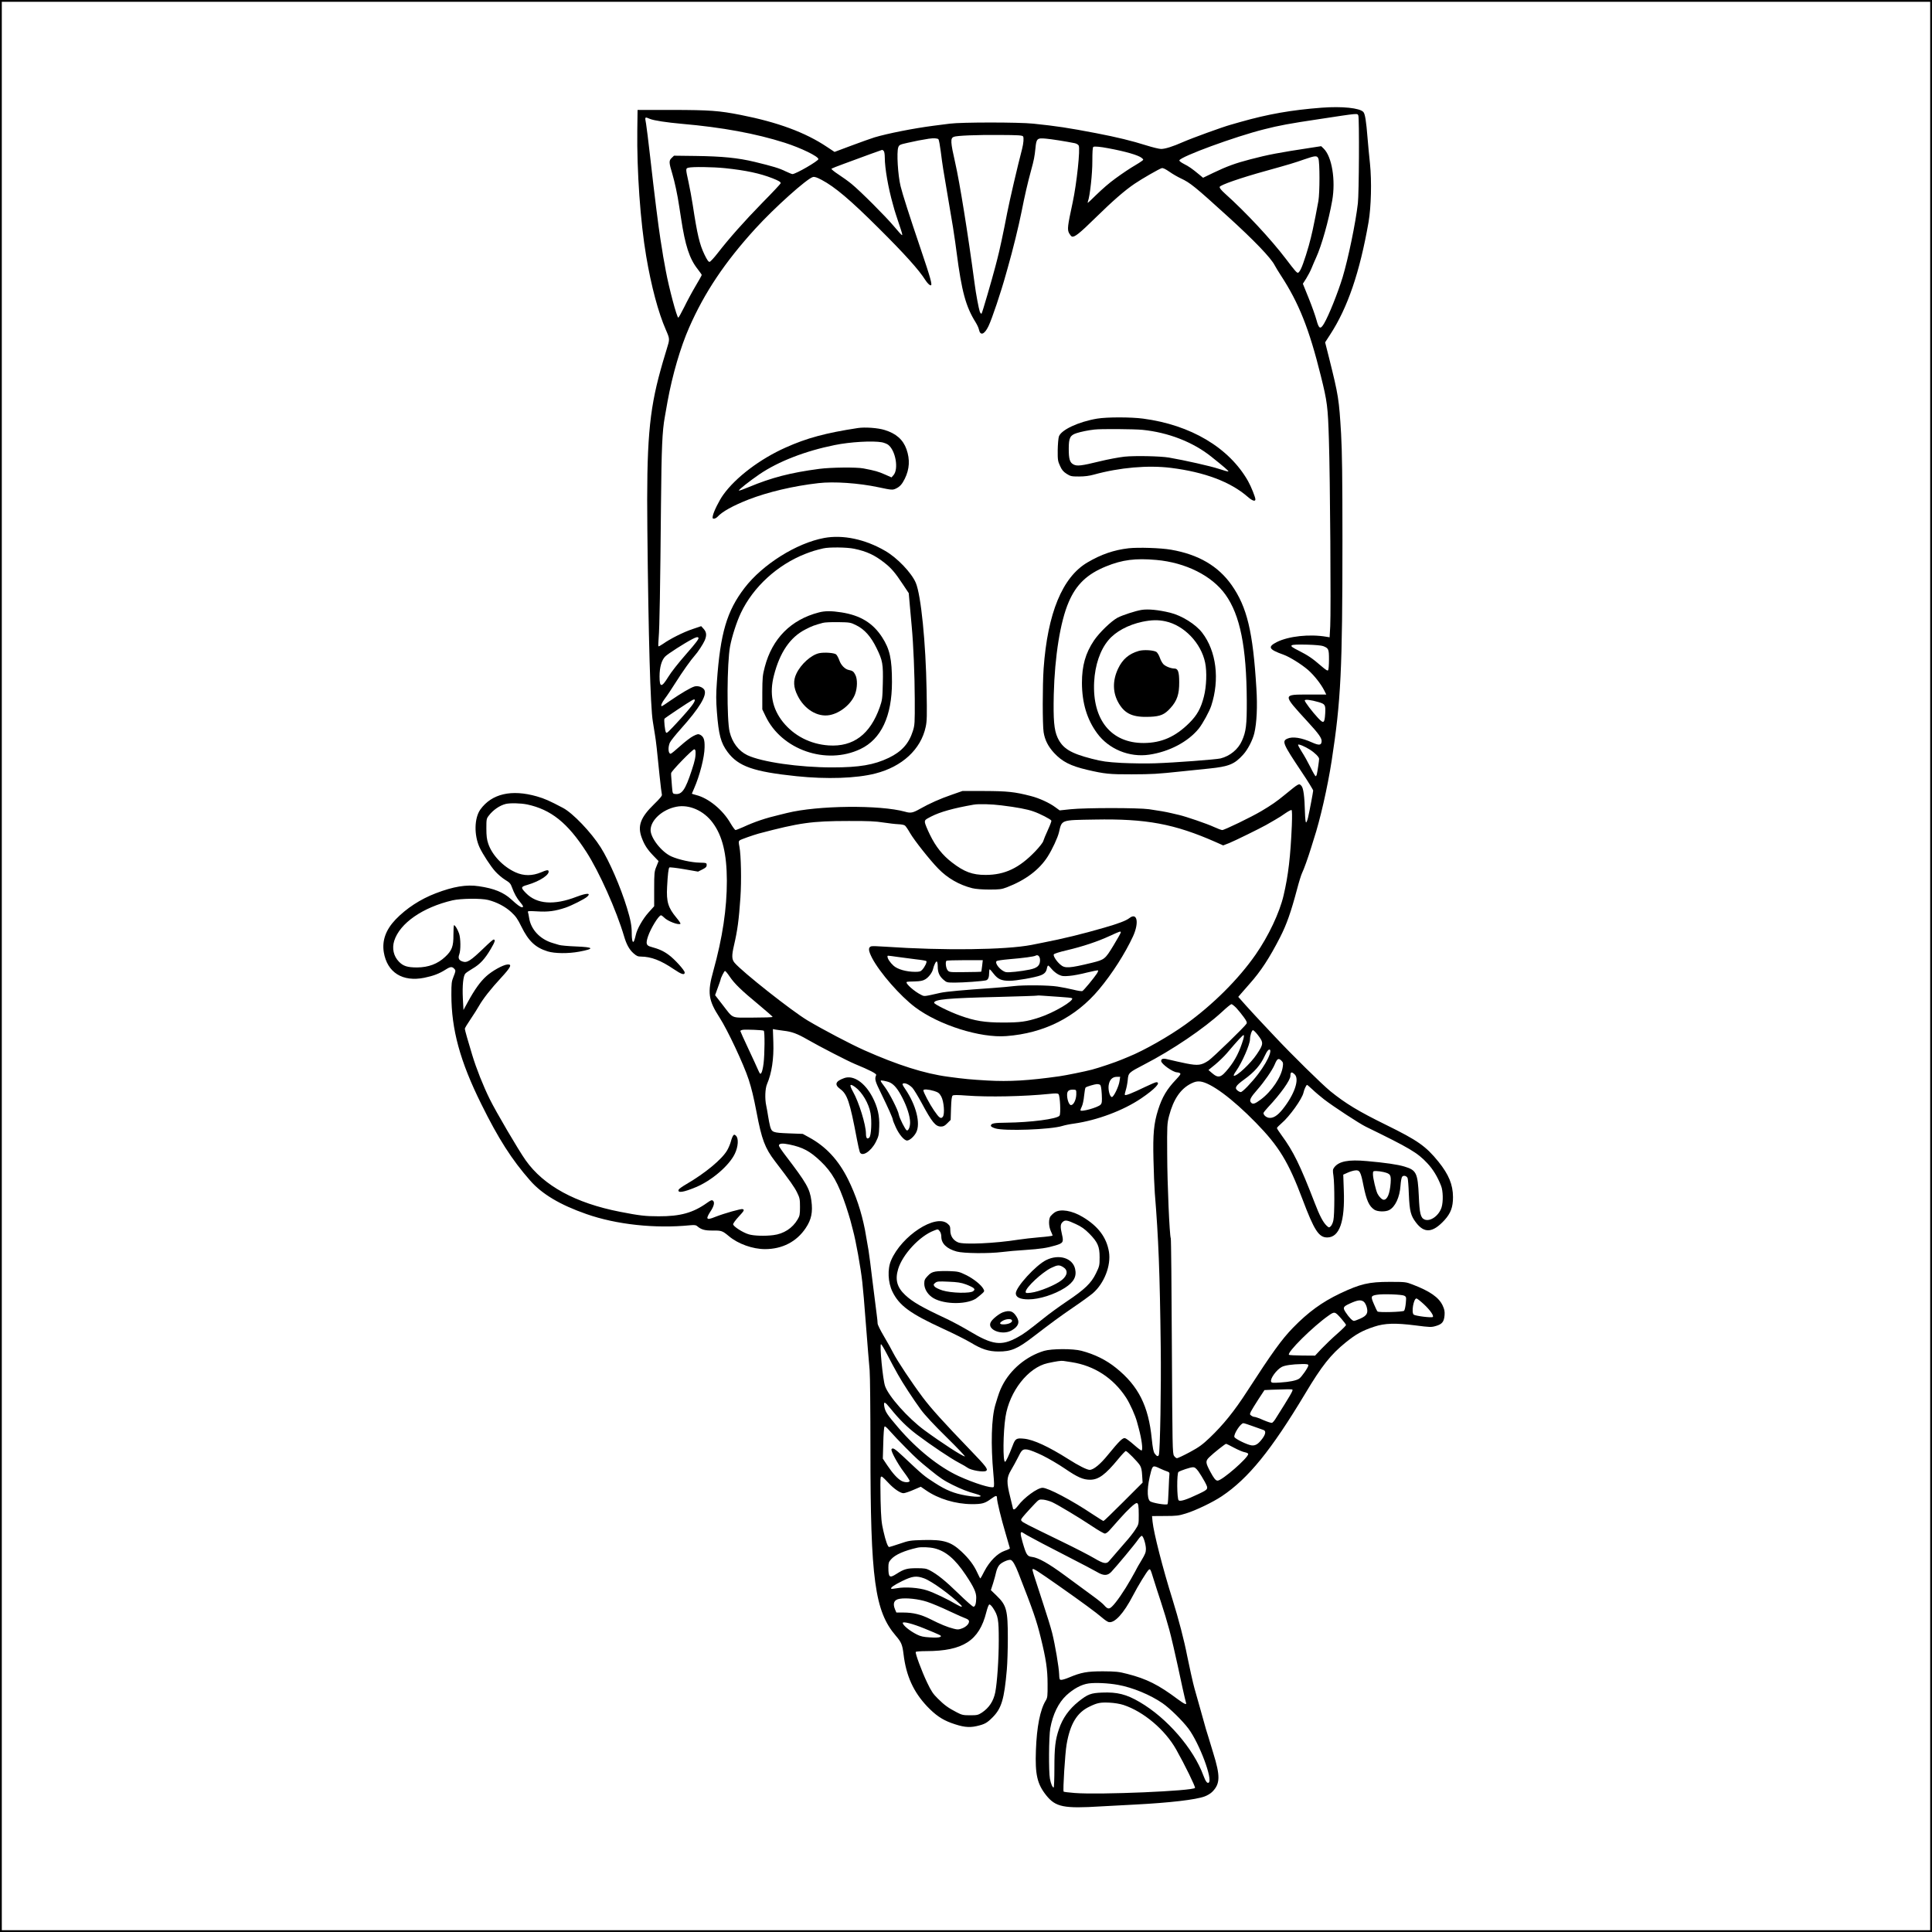 <?xml version="1.0" standalone="no"?>
<!DOCTYPE svg PUBLIC "-//W3C//DTD SVG 20010904//EN"
 "http://www.w3.org/TR/2001/REC-SVG-20010904/DTD/svg10.dtd">
<svg version="1.0" xmlns="http://www.w3.org/2000/svg"
 width="2153pt" height="2153pt" viewBox="0 0 2153 2153"
 preserveAspectRatio="xMidYMid meet">

<g transform="translate(0,2153) scale(0.1,-0.1)"
fill="#000000" stroke="none">
<path d="M0 10765 l0 -10765 10765 0 10765 0 0 10765 0 10765 -10765 0 -10765
0 0 -10765z m21510 0 l0 -10745 -10745 0 -10745 0 0 10745 0 10745 10745 0
10745 0 0 -10745z"/>
<path d="M14730 20330 c-339 -26 -597 -71 -910 -160 -41 -12 -88 -25 -105 -30
-94 -26 -429 -148 -532 -193 -113 -50 -199 -77 -244 -77 -21 0 -95 18 -165 40
-158 50 -325 91 -559 136 -320 61 -433 78 -700 106 -163 17 -798 17 -930 0
-55 -7 -136 -17 -180 -23 -224 -29 -512 -86 -660 -130 -38 -12 -154 -53 -258
-92 l-187 -70 -86 57 c-241 161 -548 274 -959 355 -244 48 -345 55 -765 56
l-385 0 -3 -225 c-6 -453 34 -1023 99 -1405 57 -337 135 -628 219 -820 45
-104 45 -102 10 -215 -47 -155 -48 -159 -69 -235 -129 -466 -157 -809 -147
-1772 12 -1206 34 -1985 61 -2143 8 -52 19 -120 24 -150 11 -64 24 -177 51
-452 11 -108 23 -204 26 -213 5 -11 -22 -44 -88 -108 -151 -147 -186 -242
-136 -374 29 -78 60 -127 129 -199 l58 -60 -24 -60 c-23 -55 -25 -71 -25 -251
l0 -192 -63 -70 c-64 -71 -129 -186 -142 -251 -4 -19 -12 -46 -17 -60 -15 -41
-28 -4 -28 82 0 81 -13 150 -54 283 -71 232 -196 520 -292 672 -106 168 -310
381 -419 439 -149 79 -205 104 -292 129 -283 81 -503 30 -630 -146 -68 -96
-72 -286 -8 -424 35 -74 123 -210 175 -267 28 -31 77 -73 110 -93 50 -30 61
-43 75 -83 25 -68 54 -122 92 -166 36 -43 40 -56 19 -56 -16 0 -53 27 -116 85
-88 81 -193 124 -364 149 -137 21 -283 -3 -481 -79 -172 -66 -326 -167 -446
-291 -110 -115 -153 -235 -132 -366 38 -226 209 -333 452 -284 101 21 165 45
237 91 57 36 74 37 103 1 9 -11 7 -27 -14 -77 -23 -57 -25 -75 -25 -204 0
-387 97 -743 334 -1220 190 -385 339 -618 544 -851 132 -151 334 -271 626
-373 336 -118 767 -164 1159 -125 44 4 63 2 75 -9 46 -40 86 -51 176 -50 97 1
107 -3 179 -63 102 -86 265 -144 402 -144 192 0 352 82 454 235 63 94 80 176
63 304 -18 135 -54 197 -289 505 -40 52 -73 101 -73 110 0 24 39 28 116 12
152 -32 230 -74 349 -187 127 -121 196 -242 282 -498 19 -58 41 -129 49 -158
8 -29 21 -79 29 -111 33 -121 86 -415 104 -577 10 -91 22 -228 41 -480 18
-231 31 -394 41 -504 5 -58 9 -454 9 -880 0 -1453 48 -1806 283 -2080 62 -72
73 -100 86 -206 29 -241 110 -419 263 -581 91 -95 164 -146 267 -184 127 -46
196 -55 282 -36 92 21 117 35 179 97 101 101 131 202 160 534 6 66 11 224 11
350 0 313 -14 366 -126 474 l-63 61 25 77 c13 43 29 99 34 125 6 27 21 61 35
77 25 31 106 66 129 57 21 -8 50 -58 84 -146 166 -424 202 -528 249 -720 58
-235 76 -353 76 -515 1 -136 -1 -153 -20 -185 -63 -102 -101 -296 -110 -555
-10 -270 14 -375 115 -502 105 -131 195 -149 611 -123 85 5 254 14 375 20 389
20 682 54 780 91 30 11 68 34 85 52 88 89 90 175 10 432 -15 50 -38 124 -50
165 -12 41 -26 86 -31 100 -4 14 -33 115 -63 225 -31 110 -60 214 -65 230 -11
34 -66 282 -82 365 -32 167 -94 405 -164 630 -107 341 -208 736 -221 862 l-6
63 143 1 c128 0 154 3 234 28 106 32 302 126 400 192 295 197 551 512 930
1144 185 310 286 436 450 569 116 94 187 133 320 177 117 39 237 42 457 14
166 -21 177 -22 231 -6 68 20 89 46 95 120 3 42 -1 64 -22 109 -43 90 -142
159 -336 233 -72 28 -81 29 -255 29 -231 0 -325 -22 -553 -130 -201 -96 -352
-206 -523 -381 -127 -131 -232 -277 -511 -708 -143 -222 -268 -376 -417 -518
-81 -77 -119 -105 -223 -161 -69 -37 -133 -67 -142 -67 -8 0 -24 12 -33 27
-17 25 -18 100 -24 1218 -3 654 -8 1197 -12 1205 -14 32 -39 607 -40 933 -2
330 -1 345 21 432 49 186 128 302 247 361 43 21 65 25 100 22 119 -14 356
-189 620 -459 258 -264 363 -437 520 -854 130 -345 181 -425 275 -425 137 0
199 178 185 528 l-6 172 47 21 c26 12 64 24 85 26 51 7 63 -14 93 -168 34
-167 62 -230 122 -270 36 -23 123 -25 164 -4 68 35 118 142 127 272 3 46 11
91 18 99 14 20 50 11 61 -14 4 -9 11 -91 14 -182 8 -187 21 -237 79 -313 93
-124 188 -116 318 26 70 77 95 145 95 257 -1 139 -47 251 -162 394 -141 174
-231 237 -585 411 -309 152 -449 237 -620 375 -95 78 -429 406 -620 610 -43
47 -113 121 -155 165 -42 44 -115 124 -164 178 l-87 98 28 33 c15 18 60 69 98
112 125 140 221 287 340 519 74 145 121 280 190 539 20 77 45 156 54 175 21
42 68 174 101 281 12 41 26 86 31 100 70 212 153 576 199 873 103 670 120
1014 120 2465 0 698 -4 979 -15 1177 -23 387 -29 426 -135 850 l-43 170 55 85
c196 300 331 695 429 1255 29 170 36 454 16 650 -9 83 -21 211 -27 285 -15
190 -28 272 -47 292 -40 45 -237 65 -463 48z m407 -87 c12 -26 8 -872 -5 -979
-25 -219 -108 -618 -170 -824 -54 -176 -153 -423 -206 -514 -41 -70 -58 -63
-85 37 -12 45 -51 155 -87 244 l-65 161 37 58 c20 32 48 85 61 118 14 34 36
86 50 116 60 131 139 409 179 635 40 227 -3 491 -96 580 l-27 26 -104 -16
c-374 -57 -485 -78 -687 -131 -162 -42 -261 -78 -411 -150 l-114 -55 -46 38
c-76 63 -113 89 -169 117 -29 15 -52 32 -49 39 13 42 620 265 944 346 168 43
281 64 623 115 433 66 416 64 427 39z m-7894 -38 c43 -18 187 -40 357 -55 448
-39 823 -108 1146 -211 181 -58 374 -152 374 -182 0 -21 -252 -167 -289 -167
-7 0 -41 14 -75 30 -70 35 -144 57 -346 106 -188 45 -360 62 -657 66 l-242 3
-26 -25 c-32 -30 -31 -52 8 -180 26 -88 57 -230 76 -360 7 -41 16 -102 21
-135 46 -302 93 -447 184 -563 25 -32 46 -62 46 -66 0 -5 -31 -61 -70 -126
-38 -64 -95 -170 -126 -234 -32 -64 -61 -116 -65 -116 -16 0 -105 336 -139
520 -6 36 -15 85 -20 110 -5 25 -14 75 -19 113 -6 37 -15 95 -21 130 -22 139
-67 495 -115 922 -19 171 -40 334 -45 364 -15 82 -16 81 43 56z m4158 -195
c10 -15 5 -77 -11 -140 -53 -203 -137 -565 -166 -712 -40 -210 -89 -438 -111
-518 -8 -30 -18 -68 -22 -85 -38 -145 -145 -512 -152 -519 -5 -5 -13 3 -20 20
-11 30 -44 202 -58 314 -75 561 -166 1126 -216 1345 -53 233 -55 274 -17 290
32 14 255 23 510 21 212 -1 254 -4 263 -16z m-943 -32 c6 -7 17 -69 26 -138
20 -158 26 -194 75 -480 49 -289 48 -280 61 -362 23 -153 30 -197 40 -278 57
-440 103 -607 213 -783 16 -26 33 -62 36 -79 15 -73 61 -57 106 36 40 83 141
384 196 584 5 17 14 48 19 67 57 199 122 465 154 625 35 178 69 325 106 460
32 115 40 158 49 249 10 107 19 115 116 106 61 -5 224 -31 323 -51 18 -4 37
-15 43 -26 19 -36 -22 -423 -67 -633 -57 -265 -62 -301 -40 -344 10 -17 23
-34 31 -37 28 -11 86 35 265 211 191 187 323 302 432 376 82 56 277 168 304
175 14 4 41 -9 86 -40 35 -25 93 -58 129 -75 101 -47 155 -90 519 -421 293
-266 484 -464 526 -548 10 -20 41 -70 67 -110 202 -309 317 -599 446 -1120 72
-289 79 -345 90 -707 14 -424 24 -1922 15 -2083 l-7 -124 -36 6 c-186 32 -420
7 -552 -59 -106 -54 -91 -82 75 -141 69 -25 200 -107 273 -170 68 -60 142
-154 179 -226 l24 -48 -193 0 c-298 0 -298 7 -18 -299 128 -139 163 -188 159
-225 -4 -42 -29 -44 -104 -11 -121 55 -220 70 -279 43 -61 -28 -48 -58 159
-368 72 -107 130 -202 130 -210 -1 -19 -40 -226 -57 -300 -7 -30 -17 -55 -22
-55 -6 0 -11 51 -13 120 -4 167 -17 263 -38 286 -29 32 -23 35 -191 -102 -86
-71 -146 -112 -257 -178 -111 -66 -411 -211 -435 -211 -10 0 -51 15 -92 34
-77 36 -312 116 -389 134 -25 6 -65 15 -90 21 -59 14 -135 27 -245 43 -120 17
-706 17 -873 0 l-123 -13 -48 35 c-67 50 -182 102 -273 125 -181 47 -263 55
-518 56 l-245 0 -120 -42 c-126 -43 -249 -98 -351 -156 -81 -46 -106 -51 -167
-33 -280 78 -975 71 -1317 -14 -19 -5 -57 -14 -85 -21 -150 -35 -276 -77 -403
-136 -41 -18 -79 -33 -85 -33 -7 0 -32 35 -57 77 -86 149 -245 279 -382 313
-27 7 -48 14 -48 15 0 1 11 27 24 56 64 145 117 352 118 461 2 85 -10 118 -48
139 -22 11 -31 10 -77 -13 -29 -14 -95 -65 -147 -112 -52 -47 -100 -86 -106
-86 -27 0 -32 69 -10 122 8 19 63 88 122 154 209 233 295 376 264 435 -17 31
-71 50 -110 39 -42 -12 -149 -75 -267 -156 -50 -35 -94 -64 -97 -64 -17 0 -1
39 33 84 22 28 76 109 120 179 76 121 174 258 214 302 32 34 94 129 111 169
23 56 20 91 -12 127 l-28 31 -94 -32 c-101 -33 -254 -110 -332 -166 -26 -18
-49 -30 -51 -26 -2 4 -1 45 3 92 10 103 18 580 26 1480 6 646 14 825 43 985 5
28 18 104 30 170 54 296 144 605 241 825 171 390 398 729 737 1101 212 233
576 559 642 576 19 5 45 -4 98 -32 147 -78 318 -222 633 -536 289 -287 451
-467 522 -580 22 -34 47 -59 60 -59 21 0 -2 81 -110 400 -126 371 -205 618
-226 705 -30 124 -45 376 -26 432 10 28 17 32 103 51 82 19 159 34 237 46 55
8 98 5 108 -6z m1892 -100 c195 -36 334 -77 372 -107 23 -20 23 -20 3 -35 -11
-9 -45 -30 -75 -48 -52 -30 -141 -89 -220 -147 -74 -54 -137 -109 -219 -188
-46 -46 -86 -83 -88 -83 -3 0 -2 7 1 16 22 57 50 312 49 449 0 101 3 153 11
158 12 8 77 2 166 -15z m-2502 -30 c7 -7 12 -39 12 -75 0 -117 39 -339 90
-518 5 -16 13 -46 18 -65 6 -19 24 -78 42 -130 45 -134 50 -150 41 -150 -4 0
-44 44 -89 98 -91 109 -373 391 -472 472 -35 29 -102 77 -148 107 -46 30 -80
58 -76 63 5 4 65 28 134 53 223 83 425 156 431 157 3 0 10 -5 17 -12z m4844
-85 c16 -40 16 -379 0 -473 -18 -99 -50 -264 -63 -320 -6 -25 -15 -65 -21 -90
-24 -103 -85 -297 -111 -347 -11 -24 -26 -43 -33 -43 -14 0 -37 27 -131 151
-171 225 -449 523 -681 731 -42 38 -63 63 -60 75 4 21 234 101 513 178 263 73
322 91 430 129 125 43 142 44 157 9z m-6612 -107 c236 -25 388 -58 527 -112
73 -29 93 -41 93 -56 0 -5 -91 -103 -203 -216 -203 -208 -371 -397 -502 -566
-39 -50 -78 -92 -87 -94 -12 -2 -28 20 -57 80 -55 115 -80 219 -131 553 -12
77 -33 192 -47 255 -33 150 -33 152 -3 161 44 12 270 9 410 -5z m-297 -5232
c9 -10 -24 -55 -133 -179 -96 -110 -169 -203 -204 -260 -74 -120 -96 -118 -96
7 0 102 23 183 64 223 30 30 216 149 301 193 43 22 58 26 68 16z m6962 -94
c61 -24 65 -33 65 -149 0 -58 -4 -112 -9 -119 -6 -11 -26 2 -82 50 -94 82
-144 115 -246 167 -127 63 -115 72 97 67 80 -2 158 -9 175 -16z m-7038 -667
c-24 -32 -78 -94 -118 -138 -152 -165 -159 -171 -168 -156 -11 17 -24 139 -16
152 6 9 266 183 310 207 40 22 37 -7 -8 -65z m6987 43 c74 -22 79 -31 74 -126
-7 -112 -17 -118 -81 -50 -65 70 -147 178 -147 194 0 15 68 7 154 -18z m-98
-529 c57 -36 104 -83 104 -104 0 -20 -17 -134 -25 -170 -3 -13 -9 -23 -14 -23
-4 0 -31 46 -59 103 -28 56 -71 133 -96 171 -25 39 -43 73 -40 77 6 10 77 -20
130 -54z m-6845 -19 c3 -59 -6 -102 -42 -211 -72 -220 -110 -274 -185 -265
-29 3 -29 4 -36 88 -3 47 -7 95 -8 105 -1 11 -2 29 -1 39 1 22 238 266 258
266 7 0 13 -10 14 -22z m-1879 -592 c268 -57 453 -205 662 -529 144 -223 335
-651 421 -942 26 -89 58 -147 104 -188 34 -30 49 -37 84 -37 114 -1 222 -43
365 -140 87 -59 122 -70 122 -37 0 24 -115 151 -178 196 -58 43 -107 65 -198
90 -53 14 -59 36 -33 115 30 90 119 235 145 236 6 0 21 -11 34 -24 38 -41 164
-89 183 -70 3 3 -16 33 -44 66 -94 113 -114 179 -105 345 7 136 15 205 25 216
4 4 78 -4 164 -19 l156 -27 48 24 c38 19 48 29 48 49 0 24 -2 25 -81 27 -90 2
-231 33 -312 69 -108 48 -232 205 -232 294 1 111 132 230 288 260 142 28 304
-43 404 -178 109 -147 157 -345 158 -647 0 -312 -48 -633 -151 -1005 -68 -242
-56 -325 70 -520 88 -136 269 -521 324 -690 33 -102 55 -193 88 -365 57 -303
94 -400 205 -545 171 -223 218 -290 247 -350 29 -59 32 -74 32 -160 0 -85 -3
-100 -27 -140 -57 -97 -155 -160 -270 -174 -93 -12 -219 -8 -274 9 -66 19
-174 89 -174 112 0 10 27 47 60 83 64 69 68 77 46 86 -16 6 -201 -46 -301 -85
-67 -27 -86 -30 -92 -15 -3 8 11 38 30 67 43 63 54 108 33 126 -13 11 -24 7
-65 -22 -156 -112 -299 -152 -541 -151 -149 0 -216 8 -430 50 -497 97 -851
290 -1052 574 -79 111 -333 544 -401 683 -72 146 -149 339 -195 492 -46 150
-82 278 -82 291 0 7 28 54 63 105 35 52 78 119 95 150 46 80 131 189 247 314
107 116 125 152 70 147 -50 -4 -170 -71 -235 -130 -67 -60 -130 -148 -206
-287 l-49 -90 -7 130 c-7 141 4 250 28 276 9 10 45 34 80 55 83 48 137 107
202 217 48 81 56 107 32 107 -6 0 -52 -40 -103 -90 -156 -150 -192 -173 -245
-154 -39 14 -49 37 -34 78 18 48 16 181 -2 233 -16 46 -44 93 -56 93 -4 0 -7
-48 -7 -107 1 -129 -16 -175 -92 -246 -84 -79 -187 -117 -313 -118 -108 0
-155 15 -203 65 -59 61 -78 147 -52 231 62 197 317 374 650 452 92 21 319 24
397 4 96 -24 191 -74 257 -135 51 -47 72 -77 113 -161 80 -162 155 -234 293
-277 79 -24 229 -26 352 -3 176 33 165 50 -37 58 -84 3 -169 11 -188 17 -19 6
-51 15 -70 21 -143 42 -245 152 -264 283 -4 27 -10 55 -13 63 -4 11 13 12 104
7 121 -8 201 3 317 42 71 25 208 94 239 121 48 44 -4 43 -120 -1 -248 -96
-441 -82 -561 41 -61 62 -60 71 15 92 144 42 258 120 234 159 -6 9 -26 5 -79
-18 -100 -42 -195 -43 -289 0 -138 63 -259 191 -302 318 -16 47 -21 87 -21
170 0 103 1 110 28 144 47 62 120 112 187 129 50 12 166 9 237 -5z m5288 -11
c172 -21 288 -43 355 -67 74 -25 195 -88 201 -103 3 -6 -15 -53 -39 -105 -24
-52 -47 -108 -51 -123 -4 -16 -44 -67 -89 -114 -179 -187 -340 -263 -554 -263
-147 0 -238 34 -373 138 -106 81 -182 177 -246 308 -30 61 -56 124 -57 139 -2
27 4 32 68 65 101 52 251 94 475 133 56 10 202 6 310 -8z m3236 -224 c-15
-346 -39 -555 -92 -780 -44 -190 -168 -453 -311 -658 -191 -275 -477 -560
-783 -780 -182 -131 -463 -291 -635 -360 -17 -7 -50 -21 -75 -31 -71 -30 -252
-91 -332 -112 -75 -20 -292 -64 -364 -74 -340 -48 -556 -61 -802 -47 -187 11
-253 17 -437 42 -263 35 -564 131 -935 296 -156 70 -455 227 -630 331 -176
105 -729 542 -814 643 -32 38 -33 79 -7 192 39 167 55 285 72 534 13 189 7
474 -11 567 -10 52 -10 61 4 72 16 11 147 57 211 75 454 120 591 140 1000 140
220 1 304 -3 390 -17 61 -9 136 -18 167 -19 31 -1 64 -7 73 -15 9 -7 35 -45
57 -84 47 -81 222 -302 312 -394 104 -108 235 -183 381 -220 38 -9 109 -15
190 -15 115 0 137 3 195 25 208 80 361 195 455 342 51 80 112 211 126 271 33
141 17 136 398 142 575 11 889 -48 1349 -251 l83 -37 67 26 c64 26 339 161
412 202 19 11 64 37 99 57 36 20 89 54 119 76 31 21 60 36 65 33 6 -4 7 -69 3
-172z m-6265 -1683 c54 -80 130 -154 324 -314 85 -71 155 -132 155 -136 0 -5
-99 -8 -220 -8 -254 0 -212 -18 -341 147 l-80 103 30 83 c17 46 31 86 31 89 0
17 41 98 49 98 6 0 29 -28 52 -62z m5646 -350 c22 -24 59 -69 82 -101 32 -44
40 -61 32 -75 -16 -30 -374 -377 -422 -410 -80 -54 -118 -59 -250 -33 -63 13
-145 31 -184 41 -70 19 -95 15 -95 -14 0 -32 132 -126 177 -126 10 0 25 -4 33
-10 11 -7 2 -21 -46 -72 -101 -106 -153 -194 -198 -335 -48 -152 -59 -269 -52
-553 3 -140 10 -309 15 -375 41 -501 56 -880 66 -1715 6 -436 -7 -1167 -21
-1203 -8 -22 -22 -18 -46 14 -14 19 -22 60 -33 165 -36 365 -148 589 -398 790
-109 88 -237 152 -386 191 -94 25 -332 24 -416 -1 -199 -60 -374 -207 -466
-388 -29 -58 -39 -86 -77 -213 -44 -148 -52 -442 -22 -768 9 -96 10 -141 3
-148 -19 -19 -216 42 -389 121 -221 102 -468 300 -675 542 -126 147 -145 177
-155 237 -9 57 6 53 65 -20 103 -128 187 -211 296 -294 167 -125 377 -266 470
-315 44 -23 87 -48 95 -55 36 -29 182 -55 209 -36 25 17 2 47 -180 236 -288
299 -434 460 -526 583 -120 160 -285 408 -329 495 -20 40 -67 124 -105 188
-38 64 -69 127 -69 140 0 13 -4 58 -10 99 -6 41 -26 206 -46 365 -19 160 -39
317 -45 350 -23 135 -31 182 -40 230 -40 203 -101 386 -189 564 -107 214 -245
364 -435 467 l-69 38 -158 6 c-176 7 -187 11 -206 78 -5 20 -16 71 -22 112 -6
41 -16 94 -21 118 -17 76 -13 192 9 242 52 121 76 280 70 462 l-5 150 31 -6
c17 -3 56 -8 86 -12 95 -11 153 -32 271 -100 130 -75 448 -239 526 -271 165
-68 243 -108 237 -123 -19 -45 -14 -65 56 -207 80 -164 130 -276 130 -293 0
-6 15 -44 33 -83 37 -81 94 -147 125 -147 28 0 79 45 102 91 51 99 -1 304
-121 481 -33 48 -37 59 -24 64 23 9 68 -13 103 -49 16 -18 62 -93 102 -167
116 -216 155 -264 216 -264 27 0 43 8 71 37 l37 37 4 130 c3 93 8 133 18 141
10 8 51 8 158 0 238 -18 639 -10 921 19 68 7 92 7 101 -3 17 -18 27 -220 11
-240 -27 -37 -323 -75 -592 -78 -133 -1 -168 -7 -173 -31 -2 -11 12 -20 47
-32 101 -33 622 -14 751 27 25 8 83 20 130 26 257 37 546 145 746 280 155 105
226 181 169 181 -8 0 -65 -24 -127 -54 -145 -70 -216 -98 -223 -87 -2 5 2 28
10 51 8 24 18 74 22 112 7 83 10 85 183 175 316 163 666 401 868 587 50 47 98
86 105 86 7 0 31 -19 54 -42z m-5266 -254 c13 -8 11 -261 -2 -366 -6 -48 -17
-96 -25 -105 -11 -16 -15 -13 -35 32 -12 28 -61 135 -110 239 -49 104 -89 193
-89 197 0 4 12 10 28 13 33 5 221 -2 233 -10z m5505 -46 c67 -87 67 -101 -11
-217 -67 -101 -225 -249 -255 -239 -6 2 5 25 24 51 66 93 156 298 156 356 0
41 20 101 33 101 7 0 31 -24 53 -52z m-161 -50 c-40 -133 -90 -232 -162 -321
-87 -109 -115 -117 -189 -53 l-37 32 75 61 c41 34 99 90 129 125 123 145 181
208 189 203 4 -3 2 -24 -5 -47z m295 -165 c-18 -56 -66 -138 -130 -223 -73
-95 -173 -200 -193 -200 -8 0 -25 8 -37 18 -35 28 -19 54 73 121 118 85 185
163 232 266 24 53 46 78 58 66 6 -6 4 -24 -3 -48z m131 -74 c18 -18 20 -28 14
-67 -15 -113 -124 -275 -245 -365 -65 -49 -90 -57 -110 -32 -20 24 -4 56 70
140 78 88 169 220 194 280 29 70 43 78 77 44z m146 -151 c57 -53 -1 -224 -133
-389 -59 -74 -109 -104 -157 -95 -29 6 -56 30 -57 52 0 6 23 35 51 65 140 149
249 302 249 349 0 45 13 50 47 18z m-1951 -75 c-7 -58 -65 -178 -85 -178 -23
0 -44 79 -36 132 9 60 41 93 91 93 l37 0 -7 -47z m-2555 -18 c46 -24 86 -74
133 -165 54 -104 87 -208 88 -276 1 -50 -18 -97 -37 -91 -16 6 -82 137 -89
177 -7 47 -103 236 -154 304 -61 82 -61 80 -12 72 23 -4 55 -13 71 -21z m2338
-24 c9 -6 15 -38 19 -105 4 -82 2 -99 -13 -116 -29 -32 -225 -86 -225 -62 0 5
7 24 16 42 9 18 21 71 25 118 5 48 12 89 17 93 10 10 102 37 127 38 11 0 26
-3 34 -8z m2369 -54 c31 -30 89 -78 127 -108 108 -83 394 -270 466 -305 490
-239 575 -289 685 -407 63 -67 113 -149 153 -251 23 -56 25 -178 6 -240 -29
-93 -124 -161 -188 -137 -46 18 -58 67 -66 264 -12 256 -27 287 -160 327 -76
23 -215 43 -419 61 -206 19 -312 -2 -364 -71 -17 -23 -17 -33 -8 -95 13 -93
13 -431 -1 -494 -5 -27 -19 -57 -30 -67 -19 -17 -20 -16 -48 10 -37 36 -77
112 -130 251 -162 420 -238 575 -368 752 -29 40 -53 76 -53 82 0 5 23 29 51
53 88 74 230 272 245 342 7 34 31 86 40 86 3 0 31 -24 62 -53z m-4218 -15 c47
-15 58 -24 79 -61 30 -55 41 -195 18 -226 -22 -28 -41 -14 -99 71 -48 70 -118
202 -118 223 0 16 56 12 120 -7z m1584 -39 c-2 -61 -31 -118 -59 -118 -23 0
-47 71 -43 125 3 37 26 50 78 47 23 -2 25 -5 24 -54z m3424 -864 c78 -19 85
-31 79 -124 -9 -118 -37 -185 -77 -185 -18 0 -51 32 -69 67 -18 35 -51 174
-51 216 0 36 1 37 36 37 19 0 56 -5 82 -11z m231 -1378 c23 -13 23 -16 17 -85
-4 -39 -12 -76 -19 -83 -15 -14 -283 -21 -296 -8 -6 6 -24 43 -41 84 -36 83
-33 91 32 102 65 12 279 4 307 -10z m218 -95 c68 -63 114 -128 100 -142 -12
-12 -194 11 -213 26 -28 24 -1 180 31 180 7 0 44 -29 82 -64z m-671 29 c12 -8
27 -35 34 -59 19 -68 3 -97 -70 -130 -31 -14 -64 -26 -72 -26 -17 0 -56 40
-93 97 -33 51 -27 62 44 95 89 41 125 46 157 23z m-247 -192 c28 -32 51 -63
51 -69 0 -6 -45 -51 -100 -99 -56 -49 -133 -123 -173 -165 l-72 -77 -142 1
c-78 1 -145 4 -149 8 -25 26 267 315 441 437 68 48 71 47 144 -36z m-5069
-385 c30 -57 61 -116 70 -133 9 -16 34 -61 55 -100 53 -96 173 -279 257 -394
45 -61 150 -174 287 -308 119 -117 210 -213 203 -213 -26 0 -260 152 -452 293
-182 134 -398 377 -437 491 -25 70 -63 466 -45 466 5 0 33 -46 62 -102z m2062
-98 c252 -39 464 -176 607 -395 43 -66 103 -199 122 -272 5 -18 14 -50 19 -70
33 -123 48 -237 32 -247 -5 -3 -43 26 -85 63 -43 38 -87 71 -99 74 -26 7 -63
-29 -189 -183 -87 -108 -163 -170 -206 -170 -30 0 -124 47 -238 120 -220 139
-386 216 -491 227 -88 9 -99 3 -130 -79 -40 -105 -74 -178 -84 -178 -25 0 -22
325 5 500 44 285 253 551 470 599 97 21 150 29 175 25 14 -2 55 -8 92 -14z
m2638 -36 c0 -21 -76 -131 -103 -148 -31 -21 -106 -36 -213 -43 -79 -5 -94 -4
-99 10 -13 32 61 134 119 164 35 18 115 30 224 32 59 1 72 -2 72 -15z m-177
-270 c8 -9 -23 -63 -190 -327 -13 -21 -30 -40 -38 -43 -7 -3 -50 11 -95 30
-44 20 -89 36 -99 36 -9 0 -26 6 -36 14 -19 13 -19 16 -4 48 9 18 47 79 83
135 l67 102 82 4 c169 6 224 7 230 1z m-440 -408 c51 -19 102 -37 115 -41 31
-9 28 -43 -7 -92 -47 -65 -80 -86 -125 -80 -49 7 -182 72 -190 93 -11 30 69
154 100 154 8 0 56 -15 107 -34z m-3868 -241 c126 -127 141 -140 270 -245 110
-90 157 -121 250 -167 97 -48 169 -76 253 -99 120 -32 48 -46 -103 -20 -136
24 -222 59 -350 142 -116 74 -129 85 -349 292 -95 89 -118 103 -131 82 -11
-17 67 -161 138 -255 37 -49 66 -94 64 -100 -6 -17 -54 -17 -89 1 -44 23 -99
83 -160 174 l-50 75 5 171 c2 95 8 178 13 185 5 9 23 -5 63 -51 31 -36 110
-119 176 -185z m3658 1 c45 -24 99 -47 120 -50 20 -4 37 -12 37 -19 0 -43
-292 -297 -341 -297 -22 0 -41 24 -82 100 -54 102 -55 118 -10 162 49 48 176
148 186 148 5 0 46 -20 90 -44z m-2135 -86 c67 -33 180 -99 250 -147 141 -96
202 -123 280 -123 94 0 170 56 313 230 41 50 79 90 85 90 14 0 131 -118 157
-159 15 -24 22 -55 25 -113 l5 -80 -214 -214 c-118 -118 -217 -214 -222 -214
-4 0 -60 35 -125 78 -232 155 -492 292 -554 292 -57 0 -207 -110 -273 -199
-16 -22 -36 -41 -42 -41 -7 0 -13 1 -13 3 0 2 -14 59 -31 128 -44 175 -43 220
8 306 22 37 55 97 73 133 47 96 56 103 110 96 25 -3 100 -33 168 -66z m1307
-144 c27 -13 64 -28 80 -33 22 -7 29 -14 27 -29 -2 -10 -6 -89 -9 -174 -3 -85
-8 -158 -12 -162 -13 -14 -175 14 -196 33 -37 36 -32 169 12 332 19 66 25 68
98 33z m430 -33 c19 -27 51 -79 71 -116 43 -82 43 -82 -70 -136 -134 -64 -203
-86 -221 -71 -20 17 -22 304 -2 317 25 16 133 52 159 52 22 1 35 -9 63 -46z
m-3451 -132 c60 -64 130 -111 164 -111 14 0 63 16 109 36 l84 36 57 -39 c138
-96 330 -154 512 -155 115 0 145 8 217 61 51 37 63 38 63 9 0 -39 47 -231 96
-396 25 -86 47 -161 48 -166 0 -5 -25 -17 -58 -28 -81 -28 -167 -115 -225
-225 -23 -46 -44 -83 -46 -83 -3 0 -18 29 -34 64 -38 84 -92 156 -176 235
-119 111 -199 135 -429 129 -142 -4 -157 -6 -259 -41 -60 -20 -113 -37 -118
-37 -15 0 -39 64 -65 180 -21 89 -26 141 -31 341 -3 130 -3 244 1 254 8 21 15
15 90 -64z m1821 -211 c70 -33 295 -168 444 -267 68 -46 133 -83 144 -83 10 0
32 15 48 33 16 17 69 78 119 134 90 101 167 173 187 173 18 0 23 -28 23 -134
0 -103 0 -103 -39 -163 -21 -33 -72 -98 -113 -143 -64 -74 -115 -132 -179
-207 -29 -35 -63 -28 -163 31 -50 30 -212 114 -361 186 -415 202 -432 211
-449 229 -14 15 -10 22 42 81 31 35 78 86 104 113 46 48 49 49 95 45 27 -3 71
-16 98 -28z m-220 -401 c44 -23 94 -50 110 -59 17 -9 147 -77 290 -150 143
-73 285 -148 316 -166 76 -46 120 -46 163 -1 58 61 269 315 298 359 16 23 35
43 41 43 17 0 46 -91 47 -146 0 -38 -9 -60 -50 -128 -27 -45 -50 -84 -50 -86
0 -2 -30 -57 -67 -122 -74 -131 -165 -263 -211 -306 -33 -32 -50 -29 -89 16
-11 14 -65 58 -120 98 -93 69 -126 93 -317 233 -182 134 -294 197 -366 206
-53 6 -64 23 -105 165 -29 102 -27 126 8 102 12 -9 58 -35 102 -58z m-1093
-113 c127 -31 231 -119 350 -297 92 -138 118 -196 117 -256 -1 -65 -12 -98
-31 -98 -9 0 -83 65 -165 145 -148 144 -236 215 -323 261 -39 20 -59 23 -145
23 -108 0 -140 -9 -226 -64 -76 -49 -89 -39 -89 72 0 49 4 62 29 90 46 53 148
98 296 131 41 9 132 6 187 -7z m1388 -419 c255 -179 417 -298 483 -355 26 -23
59 -45 71 -48 66 -16 167 94 272 296 53 103 152 265 174 285 18 16 20 12 55
-102 20 -65 56 -176 80 -248 38 -117 68 -215 95 -315 18 -63 78 -323 95 -405
25 -122 85 -394 92 -411 10 -27 -19 -14 -91 39 -216 162 -348 228 -563 283
-96 25 -126 28 -273 29 -177 0 -242 -12 -380 -70 -33 -14 -70 -25 -82 -25 -21
0 -23 5 -25 63 -3 79 -45 328 -78 460 -14 56 -61 209 -105 341 -112 341 -118
360 -113 369 7 12 53 -18 293 -186z m-1502 84 c86 -32 295 -183 407 -294 30
-31 10 -29 -46 3 -97 58 -248 130 -326 156 -92 31 -245 42 -337 25 -33 -6 -62
-9 -64 -6 -12 11 29 40 122 86 115 56 158 61 244 30z m32 -261 c52 -17 165
-64 250 -105 85 -40 169 -77 185 -82 17 -6 31 -17 33 -26 6 -28 -28 -65 -75
-83 -39 -15 -51 -16 -96 -4 -66 16 -149 50 -261 107 -102 51 -189 73 -299 73
l-78 0 -15 35 c-28 68 -11 108 51 118 74 13 210 -2 305 -33z m735 -68 c58 -88
65 -128 65 -362 0 -210 -18 -471 -39 -579 -20 -99 -69 -173 -150 -227 -41 -26
-52 -29 -130 -29 -78 0 -92 3 -151 34 -91 47 -136 79 -209 152 -53 52 -73 82
-119 178 -62 130 -135 328 -127 342 4 5 57 9 118 9 410 1 589 117 668 433 14
54 27 87 35 87 8 0 25 -17 39 -38z m-766 -229 c75 -30 149 -62 165 -70 27 -14
28 -16 11 -26 -11 -6 -55 -8 -111 -4 -73 4 -104 11 -146 32 -80 40 -157 103
-158 129 0 20 112 -9 239 -61z m2160 -629 c162 -29 360 -111 495 -204 84 -58
222 -194 290 -284 122 -164 275 -571 225 -602 -16 -10 -34 14 -58 78 -110 301
-405 642 -710 820 -148 87 -251 113 -419 106 -126 -5 -160 -18 -262 -99 -106
-85 -179 -186 -220 -310 -40 -118 -50 -204 -50 -431 0 -120 -4 -218 -8 -218
-14 0 -31 41 -42 99 -15 80 -12 471 4 561 28 155 91 284 178 366 81 75 169
123 251 134 77 10 215 4 326 -16z m61 -224 c224 -74 463 -276 587 -496 96
-170 215 -414 210 -428 -13 -34 -1065 -79 -1340 -57 -65 5 -121 12 -124 15
-10 10 16 430 33 526 39 228 115 355 254 421 88 43 121 49 220 45 60 -3 119
-13 160 -26z"/>
<path d="M12227 16865 c-209 -35 -403 -126 -427 -200 -6 -19 -12 -88 -13 -152
-1 -108 2 -123 26 -175 20 -45 36 -64 73 -88 44 -28 55 -30 139 -30 61 0 115
7 165 21 286 79 603 107 860 75 374 -47 662 -155 855 -323 50 -44 85 -55 85
-28 0 24 -48 144 -82 204 -211 372 -638 626 -1170 696 -135 18 -403 18 -511 0z
m504 -125 c288 -29 561 -135 765 -297 144 -115 199 -162 193 -167 -3 -3 -51
11 -109 30 -87 29 -374 94 -554 125 -95 16 -377 22 -495 10 -62 -7 -186 -30
-275 -52 -205 -50 -253 -56 -293 -35 -41 21 -53 60 -53 175 0 121 15 151 87
174 45 15 132 33 198 40 71 9 441 6 536 -3z"/>
<path d="M9560 16760 c-360 -55 -570 -112 -804 -217 -286 -127 -559 -334 -697
-528 -44 -61 -107 -188 -115 -232 -6 -28 -4 -33 13 -33 11 0 28 10 39 21 51
57 172 124 345 192 217 84 498 151 779 183 171 20 449 1 670 -46 145 -31 157
-32 193 -15 45 21 70 49 100 110 53 108 59 214 19 328 -38 108 -116 176 -243
215 -76 24 -221 34 -299 22z m269 -159 c24 -5 54 -17 68 -27 83 -62 120 -271
60 -339 l-22 -25 -75 33 c-70 31 -107 42 -238 67 -79 15 -361 12 -492 -5 -319
-42 -531 -97 -783 -202 -59 -25 -110 -43 -113 -40 -7 7 116 104 231 183 210
142 508 258 835 324 175 36 427 50 529 31z"/>
<path d="M9185 15535 c-309 -57 -687 -295 -888 -557 -197 -257 -270 -504 -308
-1047 -10 -139 -10 -206 0 -335 20 -257 44 -345 119 -446 120 -161 289 -220
769 -270 337 -35 666 -24 877 30 300 76 509 270 562 520 14 64 15 125 10 405
-9 531 -62 1060 -120 1199 -47 112 -208 281 -343 358 -224 130 -470 181 -678
143z m333 -120 c140 -29 230 -71 339 -157 75 -59 119 -110 204 -239 l66 -99
12 -137 c6 -76 16 -181 21 -233 19 -203 33 -537 34 -810 1 -269 0 -289 -21
-356 -44 -140 -125 -230 -268 -299 -165 -79 -327 -107 -630 -107 -370 0 -785
60 -946 136 -98 47 -169 141 -198 260 -33 136 -30 769 5 954 20 107 73 272
120 371 137 289 406 536 719 659 76 29 107 39 200 61 65 15 262 13 343 -4z"/>
<path d="M9125 14705 c-310 -80 -519 -290 -602 -606 -25 -95 -27 -120 -28
-289 l0 -185 36 -75 c179 -377 677 -549 1058 -367 231 110 351 366 351 747 0
257 -24 366 -110 499 -103 159 -243 244 -455 277 -109 17 -184 17 -250 -1z
m417 -143 c92 -45 164 -126 227 -256 67 -137 74 -176 69 -392 -4 -168 -6 -184
-34 -265 -107 -303 -295 -444 -569 -426 -205 14 -386 107 -510 261 -119 150
-152 317 -101 517 66 259 181 428 352 515 73 38 99 47 194 73 19 6 96 9 170 8
131 -2 138 -3 202 -35z"/>
<path d="M9129 14251 c-89 -19 -204 -122 -254 -228 -37 -76 -33 -153 13 -244
75 -153 222 -243 357 -218 119 22 243 124 284 234 26 70 28 166 3 214 -18 37
-31 47 -74 55 -42 9 -85 52 -104 106 -10 28 -26 58 -36 67 -20 18 -131 26
-189 14z"/>
<path d="M12576 15420 c-163 -19 -306 -68 -458 -158 -279 -164 -444 -565 -488
-1182 -13 -188 -13 -626 0 -710 14 -87 50 -158 116 -230 91 -98 183 -145 370
-189 193 -45 250 -51 494 -50 237 1 277 3 560 33 85 9 221 23 301 31 225 23
286 48 384 157 50 55 105 161 123 238 27 113 36 297 23 498 -38 632 -104 907
-276 1152 -150 213 -370 341 -675 394 -114 20 -365 28 -474 16z m310 -130
c327 -29 620 -176 770 -386 164 -229 235 -585 238 -1184 1 -269 -8 -343 -54
-445 -42 -96 -134 -171 -239 -197 -51 -12 -511 -47 -726 -54 -99 -4 -268 -1
-375 4 -170 10 -213 16 -335 47 -237 61 -324 115 -380 236 -39 86 -48 197 -42
479 11 428 73 815 167 1032 84 195 204 310 415 396 181 74 328 93 561 72z"/>
<path d="M12720 14733 c-67 -11 -211 -58 -265 -86 -71 -38 -202 -164 -264
-255 -94 -140 -134 -280 -134 -472 1 -224 56 -407 169 -561 130 -178 360 -272
581 -239 224 33 434 144 553 292 43 54 117 189 138 253 96 293 57 609 -101
814 -72 94 -227 191 -357 223 -131 32 -247 43 -320 31z m268 -127 c208 -45
397 -242 442 -461 21 -101 15 -265 -14 -378 -33 -131 -76 -207 -162 -293 -156
-155 -310 -223 -509 -224 -363 -1 -573 259 -552 680 10 189 67 357 159 466 79
95 219 171 378 205 103 21 174 23 258 5z"/>
<path d="M12690 14276 c-110 -32 -180 -92 -230 -197 -65 -137 -61 -274 10
-391 70 -116 160 -154 346 -146 116 5 162 25 227 97 74 81 99 155 98 289 0
113 -13 152 -53 152 -38 0 -98 23 -123 48 -13 13 -31 46 -40 73 -9 27 -27 56
-38 64 -32 20 -143 27 -197 11z"/>
<path d="M8171 8876 c-7 -8 -19 -38 -26 -66 -7 -27 -26 -72 -41 -98 -58 -101
-247 -257 -457 -379 -43 -25 -81 -52 -84 -60 -16 -41 52 -31 191 27 178 74
372 241 435 373 38 79 44 172 12 201 -16 14 -20 15 -30 2z"/>
<path d="M12586 11299 c-37 -29 -121 -61 -281 -107 -244 -71 -468 -125 -680
-166 -44 -9 -102 -20 -130 -26 -290 -56 -984 -64 -1626 -20 -80 6 -153 8 -162
4 -34 -13 -30 -49 12 -131 86 -163 312 -422 480 -548 264 -198 724 -344 1016
-321 421 32 772 209 1033 521 145 173 290 400 378 590 70 153 47 272 -40 204z
m-96 -160 c0 -6 -37 -72 -82 -146 -93 -153 -99 -157 -239 -192 -256 -62 -302
-65 -353 -20 -43 37 -80 95 -73 113 3 8 62 27 144 46 178 42 344 97 480 160
116 53 123 56 123 39z m-900 -309 c0 -60 -30 -87 -115 -105 -98 -20 -238 -35
-266 -28 -57 14 -128 98 -103 123 5 5 66 14 134 20 169 14 283 30 300 40 26
16 50 -8 50 -50z m-1586 36 c55 -8 148 -20 206 -27 58 -6 109 -15 113 -19 10
-9 -17 -66 -46 -97 -17 -19 -31 -23 -78 -23 -98 0 -197 28 -241 68 -38 34 -68
79 -68 102 0 13 -7 13 114 -4z m941 -98 c-4 -35 -9 -65 -10 -66 -2 -2 -83 -5
-180 -5 -174 -2 -177 -2 -196 22 -18 23 -26 90 -12 104 3 4 96 7 206 7 l199 0
-7 -62z m-495 -9 c0 -65 18 -107 64 -147 36 -31 39 -32 129 -32 92 0 303 15
344 25 25 6 36 33 36 88 0 21 3 36 7 35 4 -2 23 -23 41 -47 49 -63 88 -81 180
-81 72 0 284 37 346 61 42 16 62 38 69 75 3 19 10 34 15 34 4 0 22 -18 40 -40
18 -22 52 -49 76 -61 38 -18 54 -20 121 -14 42 3 130 20 195 37 65 16 121 27
124 24 3 -3 -3 -19 -14 -36 -31 -48 -147 -188 -161 -194 -8 -4 -53 3 -100 15
-48 12 -127 27 -177 35 -103 16 -379 18 -487 5 -40 -5 -145 -15 -233 -21 -333
-23 -522 -40 -585 -54 -186 -42 -177 -41 -212 -24 -77 37 -181 129 -164 145 2
3 42 6 88 6 64 2 91 7 118 23 38 22 77 73 87 113 12 49 34 92 43 86 6 -3 10
-29 10 -56z m1357 -338 c73 -4 136 -11 140 -15 26 -27 -206 -163 -363 -214
-146 -48 -213 -57 -409 -57 -200 0 -312 18 -475 77 -116 41 -290 127 -290 143
0 38 154 52 705 65 241 6 441 13 443 15 3 2 30 2 61 -1 31 -3 116 -8 188 -13z"/>
<path d="M9408 9516 c-98 -35 -112 -72 -46 -121 80 -58 108 -140 188 -564 12
-63 26 -125 31 -138 22 -60 124 3 179 111 31 62 35 77 38 170 5 122 -18 219
-75 329 -86 164 -213 249 -315 213z m123 -101 c78 -58 150 -181 170 -290 16
-86 8 -250 -13 -271 -24 -24 -38 -8 -38 44 0 96 -78 349 -144 466 -45 81 -37
96 25 51z"/>
<path d="M11755 8020 c-16 -10 -37 -30 -47 -42 -24 -31 -23 -111 2 -167 11
-24 20 -46 20 -50 0 -4 -66 -13 -146 -19 -80 -7 -187 -19 -237 -27 -258 -41
-606 -57 -670 -30 -55 23 -87 72 -87 133 0 44 -4 53 -31 76 -132 112 -512
-135 -629 -410 -42 -97 -35 -245 15 -348 76 -155 197 -244 560 -411 121 -55
263 -127 315 -158 118 -72 198 -98 306 -98 141 -1 213 30 385 162 219 168 297
225 453 332 89 60 184 130 213 154 128 110 206 310 181 463 -27 161 -120 285
-292 388 -119 72 -248 93 -311 52z m232 -130 c65 -30 100 -55 152 -107 94 -96
115 -143 115 -263 0 -91 -1 -99 -41 -181 -53 -109 -125 -178 -325 -312 -80
-54 -195 -137 -254 -185 -182 -145 -228 -179 -295 -215 -180 -99 -278 -86
-534 68 -77 46 -194 109 -260 140 -270 126 -375 186 -457 263 -92 86 -115 171
-79 290 49 163 240 368 398 428 45 18 46 18 64 -5 12 -14 19 -39 19 -63 0 -76
61 -135 172 -165 76 -21 355 -24 508 -5 52 7 165 17 250 22 178 12 248 23 342
51 85 25 93 37 73 121 -20 85 -19 114 5 138 28 28 51 25 147 -20z"/>
<path d="M11659 7488 c-116 -57 -339 -301 -339 -371 0 -44 48 -67 142 -67 119
0 289 54 406 129 99 64 132 126 113 210 -27 122 -181 169 -322 99z m188 -78
c56 -34 52 -89 -11 -142 -67 -56 -254 -133 -348 -144 -51 -6 -58 -5 -58 11 0
46 184 218 285 266 71 34 89 35 132 9z"/>
<path d="M10425 7360 c-39 -7 -58 -18 -87 -49 -32 -34 -38 -47 -38 -86 0 -53
31 -110 82 -148 107 -81 369 -92 490 -21 8 5 34 26 58 46 42 36 43 39 29 64
-24 45 -108 113 -193 155 -76 37 -88 40 -186 44 -58 2 -127 0 -155 -5z m339
-143 c38 -14 76 -33 85 -41 14 -15 14 -18 -2 -33 -28 -29 -247 -24 -345 7 -43
14 -79 32 -88 44 -13 19 -13 23 8 40 21 17 36 18 148 13 100 -4 139 -10 194
-30z"/>
<path d="M11177 6906 c-45 -17 -117 -74 -136 -110 -46 -85 129 -153 234 -91
75 43 92 91 54 151 -39 64 -77 76 -152 50z m99 -87 c12 -20 -23 -42 -74 -47
-62 -5 -75 11 -30 38 36 22 93 27 104 9z"/>
</g>
</svg>
